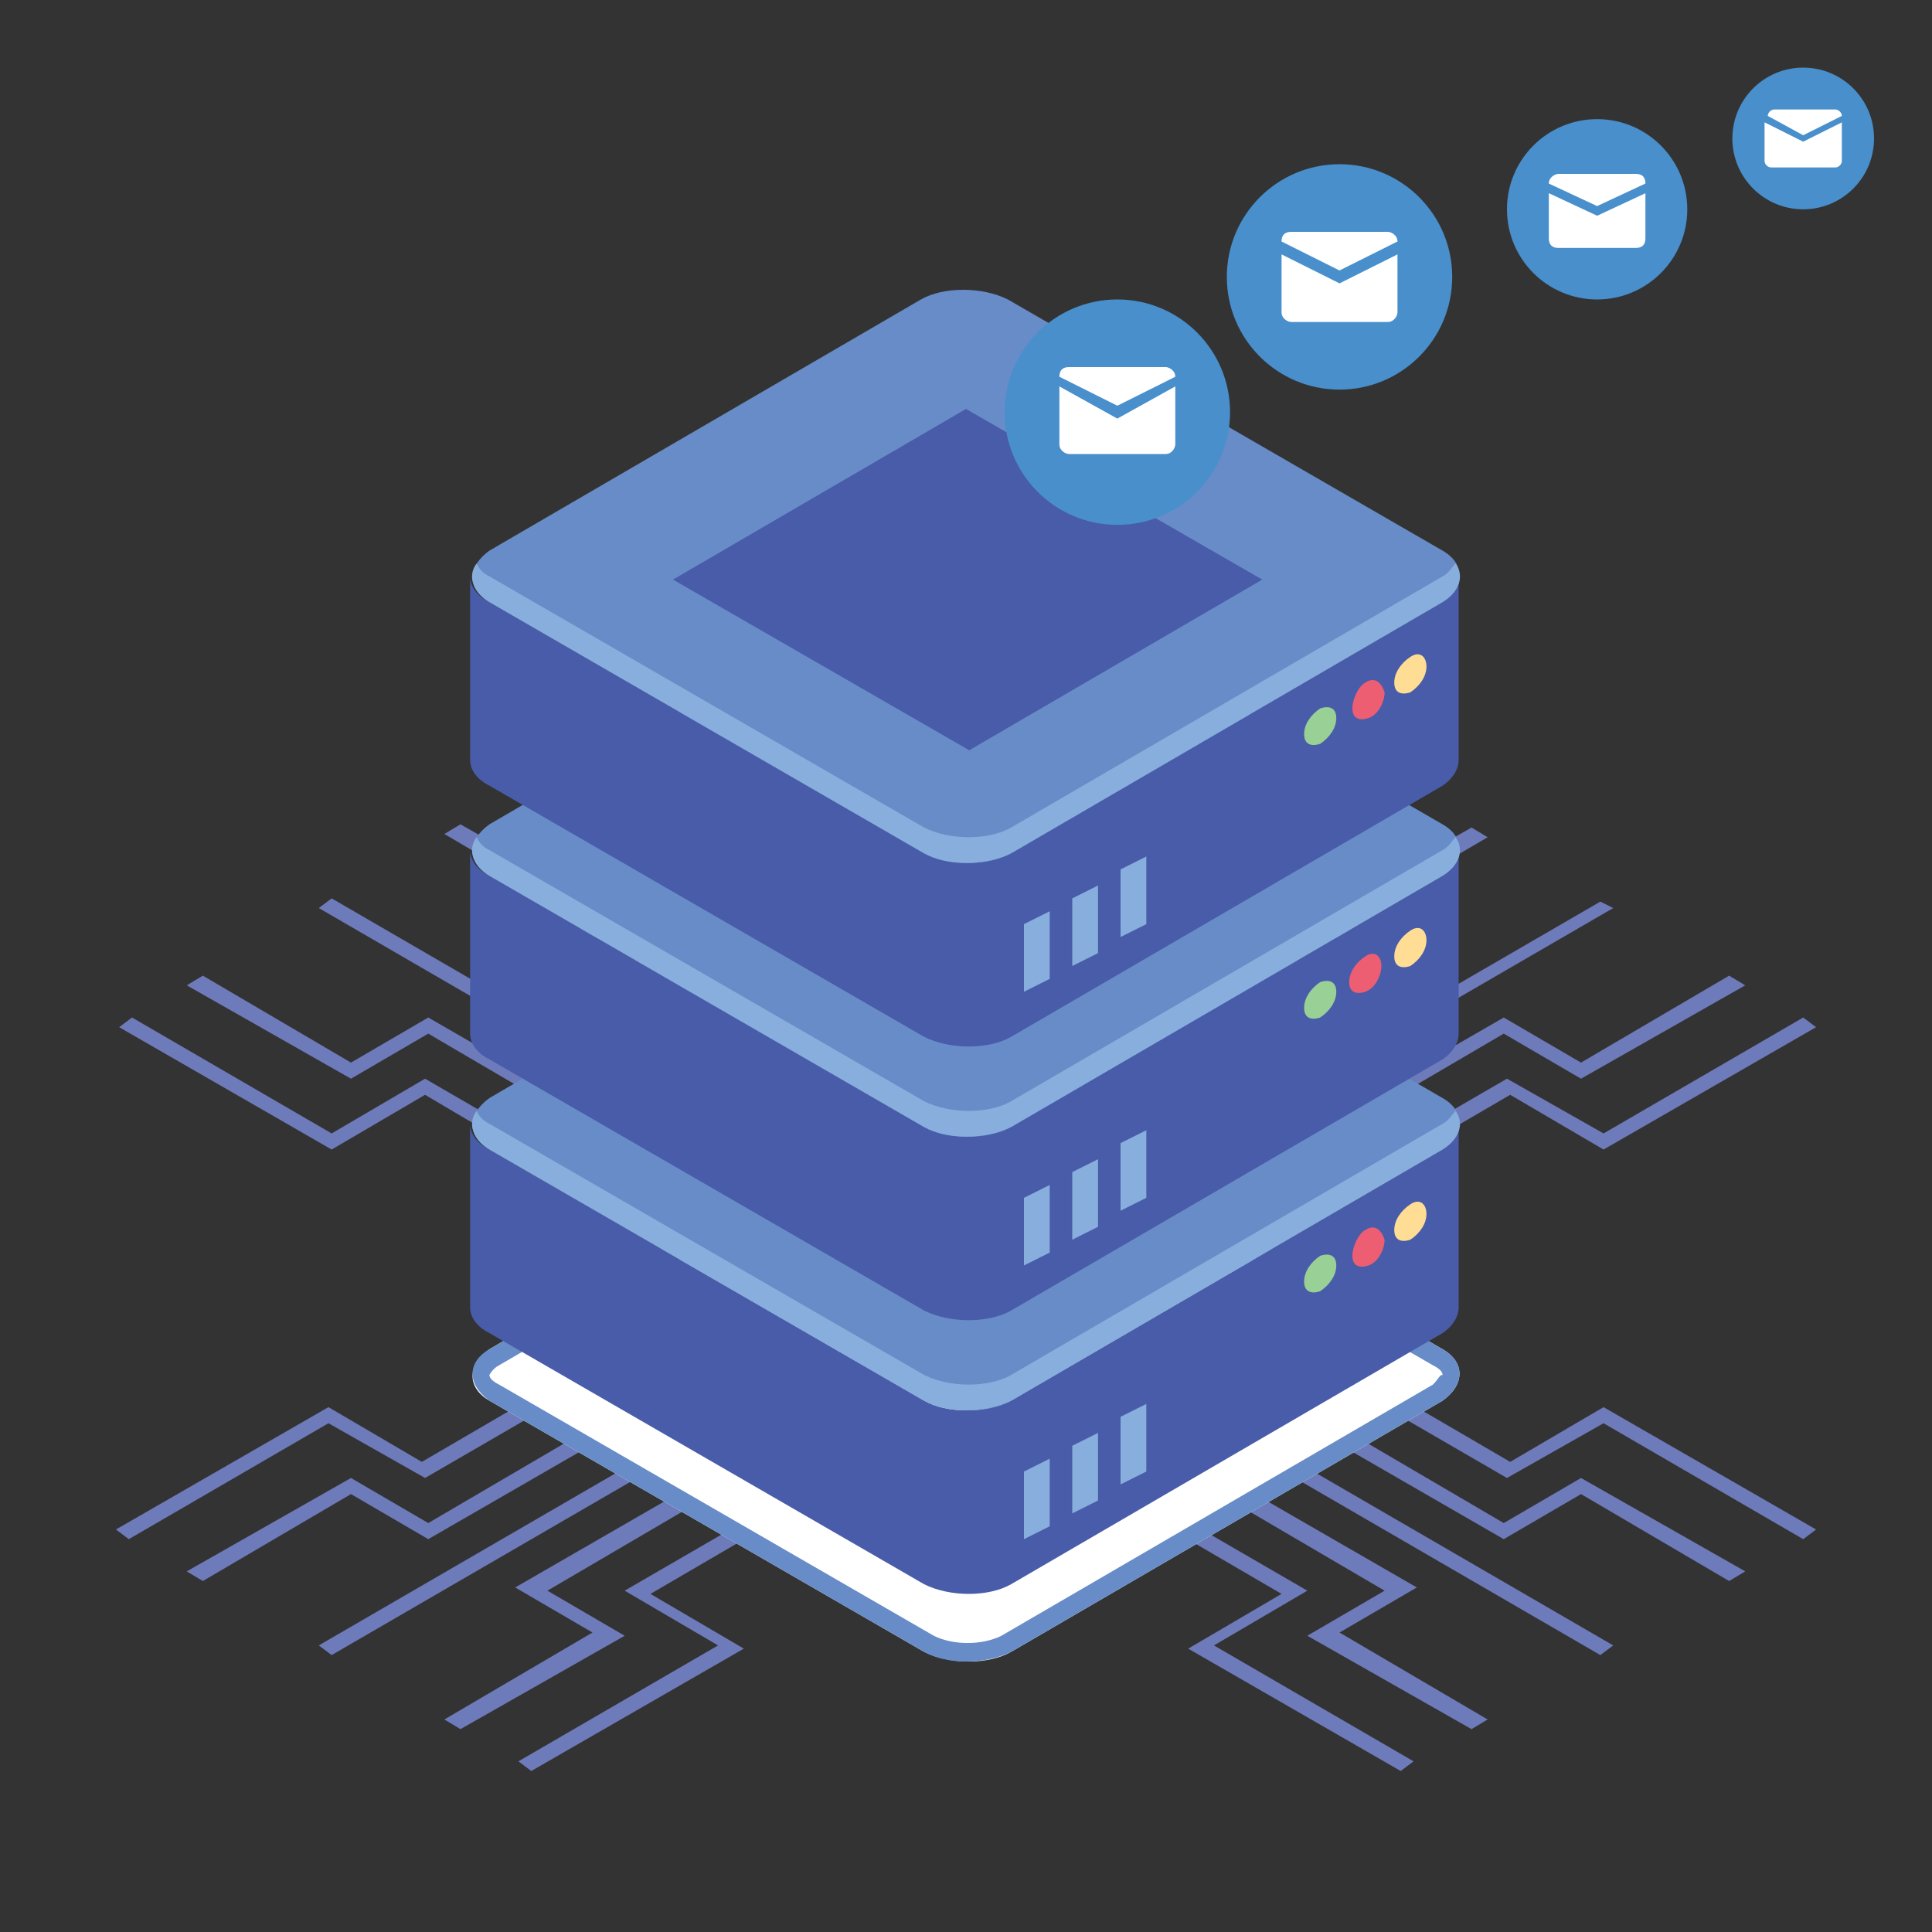<?xml version="1.0" encoding="utf-8"?>
<!-- Generator: Adobe Illustrator 22.0.0, SVG Export Plug-In . SVG Version: 6.00 Build 0)  -->
<svg version="1.1" id="Layer_1" xmlns="http://www.w3.org/2000/svg" xmlns:xlink="http://www.w3.org/1999/xlink" x="0px" y="0px"
	 viewBox="0 0 60 60" style="enable-background:new 0 0 60 60;" xml:space="preserve">
<rect x="0" y="0" width="60" height="60" fill="#333333" stroke="none"/>
<style type="text/css">
	.st0{display:none;}
	.st1{display:inline;}
	.st2{fill:#6E7BBB;}
	.st3{fill:#2F2F84;}
	.st4{fill:#488FCC;}
	.st5{fill:#FFFFFF;}
	.st6{fill:#678CC8;}
	.st7{fill:#495CA9;}
	.st8{fill:#87AEDC;}
	.st9{fill:#98D095;}
	.st10{fill:#ED5E72;}
	.st11{fill:#FFDD94;}
	.st12{display:inline;fill:#6F7BBC;}
	.st13{display:inline;fill:#5C6FB4;}
	.st14{display:inline;fill:#FFE07E;}
	.st15{display:inline;fill:#F1CD6D;}
	.st16{display:inline;fill:#2F2F84;}
	.st17{display:inline;fill:#010101;}
	.st18{display:inline;fill:#FFFFFF;}
</style>
<g class="st0">
	<g class="st1">
		<g>
			<path class="st2" d="M30.2,24.9c-2.6,0-4.7,2.1-4.7,4.7s2.1,4.7,4.7,4.7s4.7-2.1,4.7-4.7S32.8,24.9,30.2,24.9z"/>
		</g>
	</g>
	<g class="st1">
		<g>
			<path class="st2" d="M30,2.8C15.4,2.8,3.4,14.8,3.4,29.6S15.4,56.8,30,56.8s26.8-12.3,26.8-27.1S44.6,2.8,30,2.8z M41.1,37.6
				c-2.1,0-4-1.1-5.1-2.7c-1.4,1.6-3.5,2.7-5.8,2.7c-4.3,0-7.8-3.5-7.8-7.9s3.5-7.9,7.8-7.9c1.8,0,3.4,0.6,4.7,1.6v0
				c0-0.9,0.7-1.6,1.6-1.6s1.6,0.7,1.6,1.6c0,3.5,0,4.4,0,7.9c0,1.7,1.4,3.2,3.1,3.2s3.1-1.4,3.1-3.2c0-10.6-6.9-15.8-14.1-15.8
				c-7.8,0-14.1,6.4-14.1,14.2s6.3,14.2,14.1,14.2c3.1,0,6.1-1,8.5-2.9c1.6-1.3,3.5,1.2,1.9,2.5c-3,2.3-6.6,3.6-10.4,3.6
				C20.7,47,13,39.2,13,29.6s7.7-17.4,17.2-17.4c8.6,0,17.2,6.4,17.2,19C47.4,34.7,44.6,37.6,41.1,37.6z"/>
		</g>
	</g>
</g>
<g class="st0">
	<g class="st1">
		<path class="st3" d="M30.4,30.9c-1.1-0.2-2,0.5-2,1.7l-2.9,21.3H13L10,32.6c-0.2-0.9-1.1-1.7-2-1.7c-0.9,0.2-1.7,1.1-1.7,2
			l3.1,22.9c0.2,0.9,0.9,1.6,1.8,1.6h15.6c0.9,0,1.6-0.7,1.8-1.6l3.1-22.9C32.2,32,31.5,31.1,30.4,30.9z"/>
		<path class="st3" d="M39.2,16.2c3.8,0,7-3.1,7-7s-3.1-6.8-7-6.8s-7,3.1-7,7S35.5,16.2,39.2,16.2z M39.2,6.2c1.8,0,3.3,1.5,3.3,3.3
			s-1.5,3.3-3.3,3.3c-1.8,0-3.3-1.5-3.3-3.3C36.1,7.6,37.5,6.2,39.2,6.2z"/>
		<path class="st3" d="M52,28.7l-3.5-8.6c-0.4-0.7-0.9-1.1-1.6-1.1h-24c-0.9,0-1.6,0.5-1.8,1.5c-0.2,0.9,0.4,1.6,1.1,2l9.5,4l2.7,4
			v25.1c0,0.7,0.5,1.5,1.3,1.6s1.6,0,2-0.5l5.7-7.3l5.3,7.3c0.4,0.5,0.9,0.7,1.5,0.7h0.5c0.7-0.2,1.3-0.9,1.3-1.8V29.4
			C52,29.1,52,28.9,52,28.7z M48.4,50l-3.5-4.8c-0.4-0.5-0.9-0.7-1.5-0.7c-0.7,0-1.1,0.2-1.5,0.7l-3.9,5.1V30c0-0.4-0.2-0.7-0.4-1.1
			l-3.3-5c-0.2-0.4-0.5-0.5-0.7-0.7l-1.8-0.6h13.8l2.9,7.1V50L48.4,50z"/>
	</g>
	<g id="Layer_2_5_" class="st1">
		<g id="_01.mail_4_">
			<circle id="background_4_" class="st4" cx="19.5" cy="32" r="6.1"/>
			<g>
				<path class="st5" d="M19.5,32.3l-3.2-1.6v3.2c0,0.3,0.3,0.6,0.6,0.6h5.2c0.3,0,0.6-0.3,0.6-0.6v-3.1L19.5,32.3z"/>
				<path class="st5" d="M19.5,31.7l3.2-1.6v0c0-0.3-0.3-0.6-0.6-0.6h-5.2c-0.3,0-0.6,0.3-0.6,0.6L19.5,31.7z"/>
			</g>
		</g>
	</g>
</g>
<g>
	<g>
		<g>
			<g>
				<g>
					<path class="st2" d="M13.2,45.9l8.8-5.1l-0.5-0.3l-8.4,4.9l-2.9-1.7l-6.6,3.8l0.4,0.3l6.2-3.6L13.2,45.9z"/>
					<path class="st2" d="M23.7,41.8l-0.5-0.3l-9.9,5.8l-2.4-1.4l-5.1,2.9l0.5,0.3l4.6-2.7l2.4,1.4L23.7,41.8z"/>
					<path class="st2" d="M24.9,42.4l-15,8.7l0.4,0.3l15-8.7L24.9,42.4z"/>
					<path class="st2" d="M17,49.4l9.9-5.8l-0.5-0.3l-10.4,6l2.4,1.4l-4.6,2.7l0.5,0.3l5.1-2.9L17,49.4z"/>
					<path class="st2" d="M28.6,44.6l-0.4-0.3l-8.8,5.1l2.9,1.7l-6.2,3.6l0.4,0.3l6.6-3.8l-2.9-1.7L28.6,44.6z"/>
				</g>
				<g>
					<path class="st2" d="M46.8,33.5L38,38.6l0.5,0.3l8.4-4.9l2.9,1.7l6.6-3.8l-0.4-0.3l-6.2,3.6L46.8,33.5z"/>
					<path class="st2" d="M36.3,37.6l0.5,0.3l9.9-5.8l2.4,1.4l5.1-2.9l-0.5-0.3L49.1,33l-2.4-1.4L36.3,37.6z"/>
					<path class="st2" d="M35.1,36.9l15-8.7L49.7,28l-15,8.7L35.1,36.9z"/>
					<path class="st2" d="M43,30l-9.9,5.8l0.5,0.3l10.4-6l-2.4-1.4l4.6-2.7l-0.5-0.3l-5.1,2.9L43,30z"/>
					<path class="st2" d="M31.4,34.8l0.4,0.3l8.8-5.1l-2.9-1.7l6.2-3.6l-0.4-0.3l-6.6,3.8l2.9,1.7L31.4,34.8z"/>
				</g>
			</g>
			<g>
				<g>
					<path class="st2" d="M46.8,45.9L38,40.8l0.5-0.3l8.4,4.9l2.9-1.7l6.6,3.8l-0.4,0.3l-6.2-3.6L46.8,45.9z"/>
					<path class="st2" d="M36.3,41.8l0.5-0.3l9.9,5.8l2.4-1.4l5.1,2.9l-0.5,0.3l-4.6-2.7l-2.4,1.4L36.3,41.8z"/>
					<path class="st2" d="M35.1,42.4l15,8.7l-0.4,0.3l-15-8.7L35.1,42.4z"/>
					<path class="st2" d="M43,49.4l-9.9-5.8l0.5-0.3l10.4,6l-2.4,1.4l4.6,2.7l-0.5,0.3l-5.1-2.9L43,49.4z"/>
					<path class="st2" d="M31.4,44.6l0.4-0.3l8.8,5.1l-2.9,1.7l6.2,3.6L43.5,55l-6.6-3.8l2.9-1.7L31.4,44.6z"/>
				</g>
				<g>
					<path class="st2" d="M13.2,33.5l8.8,5.1l-0.5,0.3L13.2,34l-2.9,1.7l-6.6-3.8l0.4-0.3l6.2,3.6L13.2,33.5z"/>
					<path class="st2" d="M23.7,37.6l-0.5,0.3l-9.9-5.8l-2.4,1.4l-5.1-2.9l0.5-0.3l4.6,2.7l2.4-1.4L23.7,37.6z"/>
					<path class="st2" d="M24.9,36.9l-15-8.7l0.4-0.3l15,8.7L24.9,36.9z"/>
					<path class="st2" d="M17,30l9.9,5.8L26.4,36l-10.4-6l2.4-1.4l-4.6-2.7l0.5-0.3l5.1,2.9L17,30z"/>
					<path class="st2" d="M28.6,34.8l-0.4,0.3l-8.8-5.1l2.9-1.7l-6.2-3.6l0.4-0.3l6.6,3.8l-2.9,1.7L28.6,34.8z"/>
				</g>
			</g>
		</g>
		<g>
			<g>
				<g>
					<path class="st5" d="M44.8,43.5l-13.4,7.8c-0.7,0.4-1.9,0.4-2.7,0l-13.5-7.8c-0.7-0.4-0.7-1.1,0-1.6l13.4-7.8
						c0.7-0.4,1.9-0.4,2.7,0l13.5,7.8C45.5,42.3,45.5,43,44.8,43.5z"/>
				</g>
				<path class="st6" d="M44.8,41.9l-13.5-7.8c-0.7-0.4-1.9-0.4-2.7,0l-13.4,7.8c-0.7,0.4-0.7,1.1,0,1.6l13.5,7.8
					c0.7,0.4,1.9,0.4,2.7,0l13.4-7.8C45.5,43,45.5,42.3,44.8,41.9z M44.5,43l-13.4,7.8c-0.6,0.3-1.5,0.3-2.1,0L15.5,43
					c-0.2-0.1-0.3-0.2-0.3-0.3c0,0,0.1-0.2,0.3-0.3l13.4-7.8c0.3-0.2,0.7-0.2,1-0.2c0.4,0,0.8,0.1,1.1,0.2l13.5,7.8
					c0.2,0.1,0.3,0.2,0.3,0.3C44.7,42.7,44.7,42.8,44.5,43L44.5,43z"/>
			</g>
			<g>
				<g>
					<g>
						<path class="st7" d="M45.3,34.9l0,5.7c0,0.3-0.2,0.6-0.5,0.8l-13.4,7.8c-0.7,0.4-1.9,0.4-2.7,0l-13.5-7.8
							c-0.4-0.2-0.6-0.5-0.6-0.8l0-5.7c0,0.3,0.2,0.6,0.6,0.8l13.5,7.8c0.7,0.4,1.9,0.4,2.7,0l13.4-7.8
							C45.1,35.5,45.3,35.2,45.3,34.9L45.3,34.9z"/>
					</g>
					<g>
						<path class="st6" d="M44.8,34.1c0.7,0.4,0.7,1.1,0,1.6l-13.4,7.8c-0.7,0.4-1.9,0.4-2.7,0l-13.5-7.8c-0.7-0.4-0.7-1.1,0-1.6
							l13.4-7.8c0.7-0.4,1.9-0.4,2.7,0L44.8,34.1z"/>
					</g>
					<g>
						<path class="st8" d="M44.8,34.9l-13.4,7.8c-0.7,0.4-1.9,0.4-2.7,0l-13.5-7.8c-0.2-0.1-0.3-0.2-0.4-0.4
							c-0.3,0.4-0.1,0.9,0.4,1.2l13.5,7.8c0.7,0.4,1.9,0.4,2.7,0l13.4-7.8c0.5-0.3,0.7-0.8,0.4-1.2C45.1,34.6,45,34.8,44.8,34.9
							L44.8,34.9z"/>
					</g>
				</g>
				<g>
					<g>
						<g>
							<path class="st8" d="M34.8,44l0,2.1l0.8-0.4l0-2.1L34.8,44z"/>
						</g>
						<g>
							<path class="st8" d="M33.3,44.9l0,2.1l0.8-0.4l0-2.1L33.3,44.9z"/>
						</g>
						<g>
							<path class="st8" d="M31.8,45.7l0,2.1l0.8-0.4l0-2.1L31.8,45.7z"/>
						</g>
					</g>
				</g>
			</g>
			<g>
				<g>
					<g>
						<path class="st7" d="M45.3,26.4l0,5.7c0,0.3-0.2,0.6-0.5,0.8l-13.4,7.8c-0.7,0.4-1.9,0.4-2.7,0l-13.5-7.8
							c-0.4-0.2-0.6-0.5-0.6-0.8l0-5.7c0,0.3,0.2,0.6,0.6,0.8L28.7,35c0.7,0.4,1.9,0.4,2.7,0l13.4-7.8C45.1,27,45.3,26.7,45.3,26.4
							L45.3,26.4z"/>
					</g>
					<g>
						<path class="st6" d="M44.8,25.6c0.7,0.4,0.7,1.1,0,1.6L31.4,35c-0.7,0.4-1.9,0.4-2.7,0l-13.5-7.8c-0.7-0.4-0.7-1.1,0-1.6
							l13.4-7.8c0.7-0.4,1.9-0.4,2.7,0L44.8,25.6z"/>
					</g>
					<g>
						<path class="st8" d="M44.8,26.4l-13.4,7.8c-0.7,0.4-1.9,0.4-2.7,0l-13.5-7.8c-0.2-0.1-0.3-0.2-0.4-0.4
							c-0.3,0.4-0.1,0.9,0.4,1.2L28.7,35c0.7,0.4,1.9,0.4,2.7,0l13.4-7.8c0.5-0.3,0.7-0.8,0.4-1.2C45.1,26.1,45,26.3,44.8,26.4z"/>
					</g>
				</g>
				<g>
					<g>
						<g>
							<path class="st8" d="M34.8,35.5l0,2.1l0.8-0.4l0-2.1L34.8,35.5z"/>
						</g>
						<g>
							<path class="st8" d="M33.3,36.4l0,2.1l0.8-0.4l0-2.1L33.3,36.4z"/>
						</g>
						<g>
							<path class="st8" d="M31.8,37.2l0,2.1l0.8-0.4l0-2.1L31.8,37.2z"/>
						</g>
					</g>
				</g>
			</g>
			<g>
				<g>
					<g>
						<path class="st7" d="M45.3,17.9l0,5.7c0,0.3-0.2,0.6-0.5,0.8l-13.4,7.8c-0.7,0.4-1.9,0.4-2.7,0l-13.5-7.8
							c-0.4-0.2-0.6-0.5-0.6-0.8l0-5.7c0,0.3,0.2,0.6,0.6,0.8l13.5,7.8c0.7,0.4,1.9,0.4,2.7,0l13.4-7.8
							C45.1,18.5,45.3,18.2,45.3,17.9L45.3,17.9z"/>
					</g>
					<g>
						<path class="st6" d="M44.8,17.1c0.7,0.4,0.7,1.1,0,1.6l-13.4,7.8c-0.7,0.4-1.9,0.4-2.7,0l-13.5-7.8c-0.7-0.4-0.7-1.1,0-1.6
							l13.4-7.8c0.7-0.4,1.9-0.4,2.7,0L44.8,17.1z"/>
						<g>
							<path class="st7" d="M20.9,18l9.1-5.3l9.2,5.3l-9.1,5.3L20.9,18z"/>
						</g>
					</g>
					<g>
						<path class="st8" d="M44.8,17.9l-13.4,7.8c-0.7,0.4-1.9,0.4-2.7,0l-13.5-7.8c-0.2-0.1-0.3-0.2-0.4-0.4
							c-0.3,0.4-0.1,0.9,0.4,1.2l13.5,7.8c0.7,0.4,1.9,0.4,2.7,0l13.4-7.8c0.5-0.3,0.7-0.8,0.4-1.2C45.1,17.6,45,17.8,44.8,17.9z"/>
					</g>
				</g>
				<g>
					<g>
						<g>
							<path class="st8" d="M34.8,27l0,2.1l0.8-0.4l0-2.1L34.8,27z"/>
						</g>
						<g>
							<path class="st8" d="M33.3,27.9l0,2.1l0.8-0.4l0-2.1L33.3,27.9z"/>
						</g>
						<g>
							<path class="st8" d="M31.8,28.7l0,2.1l0.8-0.4l0-2.1L31.8,28.7z"/>
						</g>
					</g>
				</g>
			</g>
		</g>
		<g>
			<path class="st9" d="M41,39c-0.3,0.2-0.5,0.5-0.5,0.8c0,0.3,0.2,0.4,0.5,0.3c0.3-0.2,0.5-0.5,0.5-0.8C41.5,39,41.3,38.9,41,39
				L41,39z"/>
			<path class="st10" d="M42.4,38.2C42.2,38.3,42,38.7,42,39c0,0.3,0.2,0.4,0.5,0.3c0.3-0.1,0.5-0.5,0.5-0.8
				C42.9,38.2,42.7,38,42.4,38.2z"/>
			<path class="st11" d="M43.8,37.4c-0.3,0.2-0.5,0.5-0.5,0.8c0,0.3,0.2,0.4,0.5,0.3c0.3-0.2,0.5-0.5,0.5-0.8
				C44.3,37.4,44.1,37.2,43.8,37.4z"/>
			<path class="st9" d="M41,30.5c-0.3,0.2-0.5,0.5-0.5,0.8c0,0.3,0.2,0.4,0.5,0.3c0.3-0.2,0.5-0.5,0.5-0.8
				C41.5,30.5,41.3,30.4,41,30.5z"/>
			<path class="st10" d="M42.4,29.7c-0.3,0.2-0.5,0.5-0.5,0.8c0,0.3,0.2,0.4,0.5,0.3c0.3-0.1,0.5-0.5,0.5-0.8
				C42.9,29.7,42.7,29.5,42.4,29.7z"/>
			<path class="st11" d="M43.8,28.9c-0.3,0.2-0.5,0.5-0.5,0.8c0,0.3,0.2,0.4,0.5,0.3c0.3-0.2,0.5-0.5,0.5-0.8
				C44.3,28.9,44.1,28.7,43.8,28.9z"/>
			<path class="st9" d="M41,22c-0.3,0.2-0.5,0.5-0.5,0.8c0,0.3,0.2,0.4,0.5,0.3c0.3-0.2,0.5-0.5,0.5-0.8C41.5,22,41.3,21.9,41,22z"
				/>
			<path class="st10" d="M42.4,21.2C42.2,21.3,42,21.7,42,22c0,0.3,0.2,0.4,0.5,0.3c0.3-0.1,0.5-0.5,0.5-0.8
				C42.9,21.2,42.7,21,42.4,21.2z"/>
			<path class="st11" d="M43.8,20.4c-0.3,0.2-0.5,0.5-0.5,0.8c0,0.3,0.2,0.4,0.5,0.3c0.3-0.2,0.5-0.5,0.5-0.8
				C44.3,20.4,44.1,20.2,43.8,20.4z"/>
		</g>
	</g>
	<g id="Layer_2_1_">
		<g id="_01.mail">
			<circle id="background" class="st4" cx="34.7" cy="12.8" r="3.5"/>
			<g>
				<path class="st5" d="M34.7,13L32.9,12v1.8c0,0.2,0.2,0.3,0.3,0.3h3c0.2,0,0.3-0.2,0.3-0.3v-1.8L34.7,13z"/>
				<path class="st5" d="M34.7,12.6l1.8-0.9v0c0-0.2-0.2-0.3-0.3-0.3h-3c-0.2,0-0.3,0.1-0.3,0.3L34.7,12.6z"/>
			</g>
		</g>
	</g>
	<g id="Layer_2_2_">
		<g id="_01.mail_1_">
			<circle id="background_1_" class="st4" cx="41.6" cy="8.6" r="3.5"/>
			<g>
				<path class="st5" d="M41.6,8.8l-1.8-0.9v1.8c0,0.2,0.2,0.3,0.3,0.3h3c0.2,0,0.3-0.2,0.3-0.3V7.9L41.6,8.8z"/>
				<path class="st5" d="M41.6,8.4l1.8-0.9v0c0-0.2-0.2-0.3-0.3-0.3h-3c-0.2,0-0.3,0.1-0.3,0.3L41.6,8.4z"/>
			</g>
		</g>
	</g>
	<g id="Layer_2_3_">
		<g id="_01.mail_2_">
			<circle id="background_2_" class="st4" cx="49.6" cy="6.5" r="2.8"/>
			<g>
				<path class="st5" d="M49.6,6.7l-1.5-0.7v1.4c0,0.2,0.1,0.3,0.3,0.3h2.4c0.2,0,0.3-0.1,0.3-0.3V6L49.6,6.7z"/>
				<path class="st5" d="M49.6,6.4l1.5-0.7v0c0-0.2-0.1-0.3-0.3-0.3h-2.4c-0.1,0-0.3,0.1-0.3,0.3L49.6,6.4z"/>
			</g>
		</g>
	</g>
	<g id="Layer_2_4_">
		<g id="_01.mail_3_">
			<circle id="background_3_" class="st4" cx="56" cy="4.3" r="2.2"/>
			<g>
				<path class="st5" d="M56,4.4l-1.2-0.6V5c0,0.1,0.1,0.2,0.2,0.2H57c0.1,0,0.2-0.1,0.2-0.2V3.8L56,4.4z"/>
				<path class="st5" d="M56,4.2l1.2-0.6v0c0-0.1-0.1-0.2-0.2-0.2h-1.9c-0.1,0-0.2,0.1-0.2,0.2L56,4.2z"/>
			</g>
		</g>
	</g>
</g>
<g class="st0">
	<path class="st12" d="M30,31.3c-0.1,0-0.2,0-0.3,0L5.8,26.3c-0.9-0.2-1.4-1.1-1.2-1.9c0.2-0.8,1-1.4,1.9-1.2l23.9,4.9
		c0.9,0.2,1.4,1,1.2,1.9C31.4,30.8,30.8,31.3,30,31.3z"/>
	<path class="st12" d="M48.7,32.8H30.5c-0.9,0-1.6-0.7-1.6-1.6c0-0.9,0.7-1.6,1.6-1.6c0,0,0.1,0,0.1,0h18.1c0.9,0,1.6,0.7,1.6,1.6
		C50.3,32,49.6,32.8,48.7,32.8C48.7,32.8,48.7,32.8,48.7,32.8z"/>
	<path class="st12" d="M53.1,32.8H6.9c-2.2,0-3.9,1.8-3.9,3.9c0,0,0,0,0,0v0.2c0,2.2,1.8,3.9,3.9,3.9c0,0,0,0,0,0h46.2
		c2.2,0,3.9-1.8,3.9-3.9c0,0,0,0,0,0v-0.2C57,34.6,55.3,32.8,53.1,32.8C53.1,32.8,53.1,32.8,53.1,32.8z"/>
	<path class="st13" d="M13.6,40.9H6.9c-2.2,0-3.9-1.8-3.9-3.9c0,0,0,0,0,0v-0.2c0-2.2,1.8-3.9,3.9-3.9h6.7c-2.2,0-3.9,1.8-3.9,3.9
		v0.2C9.6,39.1,11.4,40.9,13.6,40.9C13.6,40.9,13.6,40.9,13.6,40.9z"/>
	<circle class="st12" cx="30" cy="29.7" r="3.1"/>
	<path class="st14" d="M40.3,28.5"/>
	<path class="st15" d="M40.3,28.5"/>
	<path class="st15" d="M48.2,27"/>
	<path class="st16" d="M38.8,28.8h-5c-0.5-2.1-2.6-3.4-4.7-2.9c-0.6,0.1-1.2,0.4-1.6,0.8L7.7,22.6v-1.4c0-0.5-0.4-0.8-0.8-0.8
		s-0.8,0.4-0.8,0.8v1.1c-1.3,0-2.4,1.1-2.4,2.5c0,1.1,0.8,2.1,1.9,2.3l0.4,0.1v4.9c-2.3,0.4-3.9,2.4-3.9,4.7v0.2
		c0,2.6,2.1,4.7,4.7,4.7h3.5c0.5,0,0.8-0.4,0.8-0.8c0-0.5-0.4-0.8-0.8-0.8H6.9c-1.7,0-3.1-1.4-3.1-3.1v-0.2c0-1.7,1.4-3.1,3.1-3.1
		h46.2c1.7,0,3.1,1.4,3.1,3.1v0.2c0,1.7-1.4,3.1-3.1,3.1H13.7c-0.5,0-0.8,0.4-0.8,0.8c0,0.5,0.4,0.8,0.8,0.8h39.4
		c2.6,0,4.7-2.1,4.7-4.7v-0.2c0-2.6-2.1-4.7-4.7-4.7H51c0.3-1,0-2-0.8-2.7 M41.5,23.9L33.2,32c0.3-0.5,0.6-1,0.7-1.6h14.8
		c0.4,0,0.8,0.4,0.8,0.8c0,0.4-0.4,0.8-0.8,0.8L41.5,23.9z M30,27.4c1.3,0,2.3,1,2.3,2.3c0,1.3-1,2.3-2.3,2.3h0
		c-1.3,0-2.3-1-2.3-2.3C27.7,28.4,28.7,27.4,30,27.4L30,27.4z M5.4,24.6c0.1-0.4,0.5-0.7,0.9-0.6l20.1,4.2c-0.2,0.5-0.3,1-0.3,1.5
		L6,25.5C5.5,25.4,5.3,25,5.4,24.6C5.4,24.6,5.4,24.6,5.4,24.6L5.4,24.6z M26.5,31.4c0.1,0.2,0.2,0.4,0.3,0.6H7.7v-4.4L26.5,31.4z"
		/>
	<path class="st17" d="M48.2,27.8"/>
	<path class="st18" d="M30,30.6c0.5,0,0.8-0.4,0.8-0.8v-0.1c0-0.5-0.4-0.8-0.8-0.8s-0.8,0.4-0.8,0.8v0.1
		C29.2,30.2,29.5,30.6,30,30.6z"/>
	<path class="st12" d="M46.4,22.8c-1.9,0-3.5,1.6-3.5,3.5s1.6,3.5,3.5,3.5s3.5-1.6,3.5-3.5S48.3,22.8,46.4,22.8z M46.4,29.5
		c-1.7,0-3.2-1.4-3.2-3.2s1.4-3.2,3.2-3.2s3.2,1.4,3.2,3.2l0,0C49.6,28.1,48.2,29.5,46.4,29.5z M48,24.9h-3.3
		c-0.2,0-0.4,0.2-0.4,0.4v2.1c0,0.2,0.2,0.4,0.4,0.4H48c0.2,0,0.4-0.2,0.4-0.4v-2.1C48.4,25.1,48.3,24.9,48,24.9L48,24.9z
		 M47.8,25.2l-1.4,1.1L45,25.2L47.8,25.2z M48,27.4h-3.3c0,0-0.1,0-0.1-0.1v-2l1.6,1.3c0.1,0,0.1,0,0.2,0l1.6-1.3L48,27.4
		C48.1,27.4,48.1,27.4,48,27.4L48,27.4z"/>
</g>
</svg>

